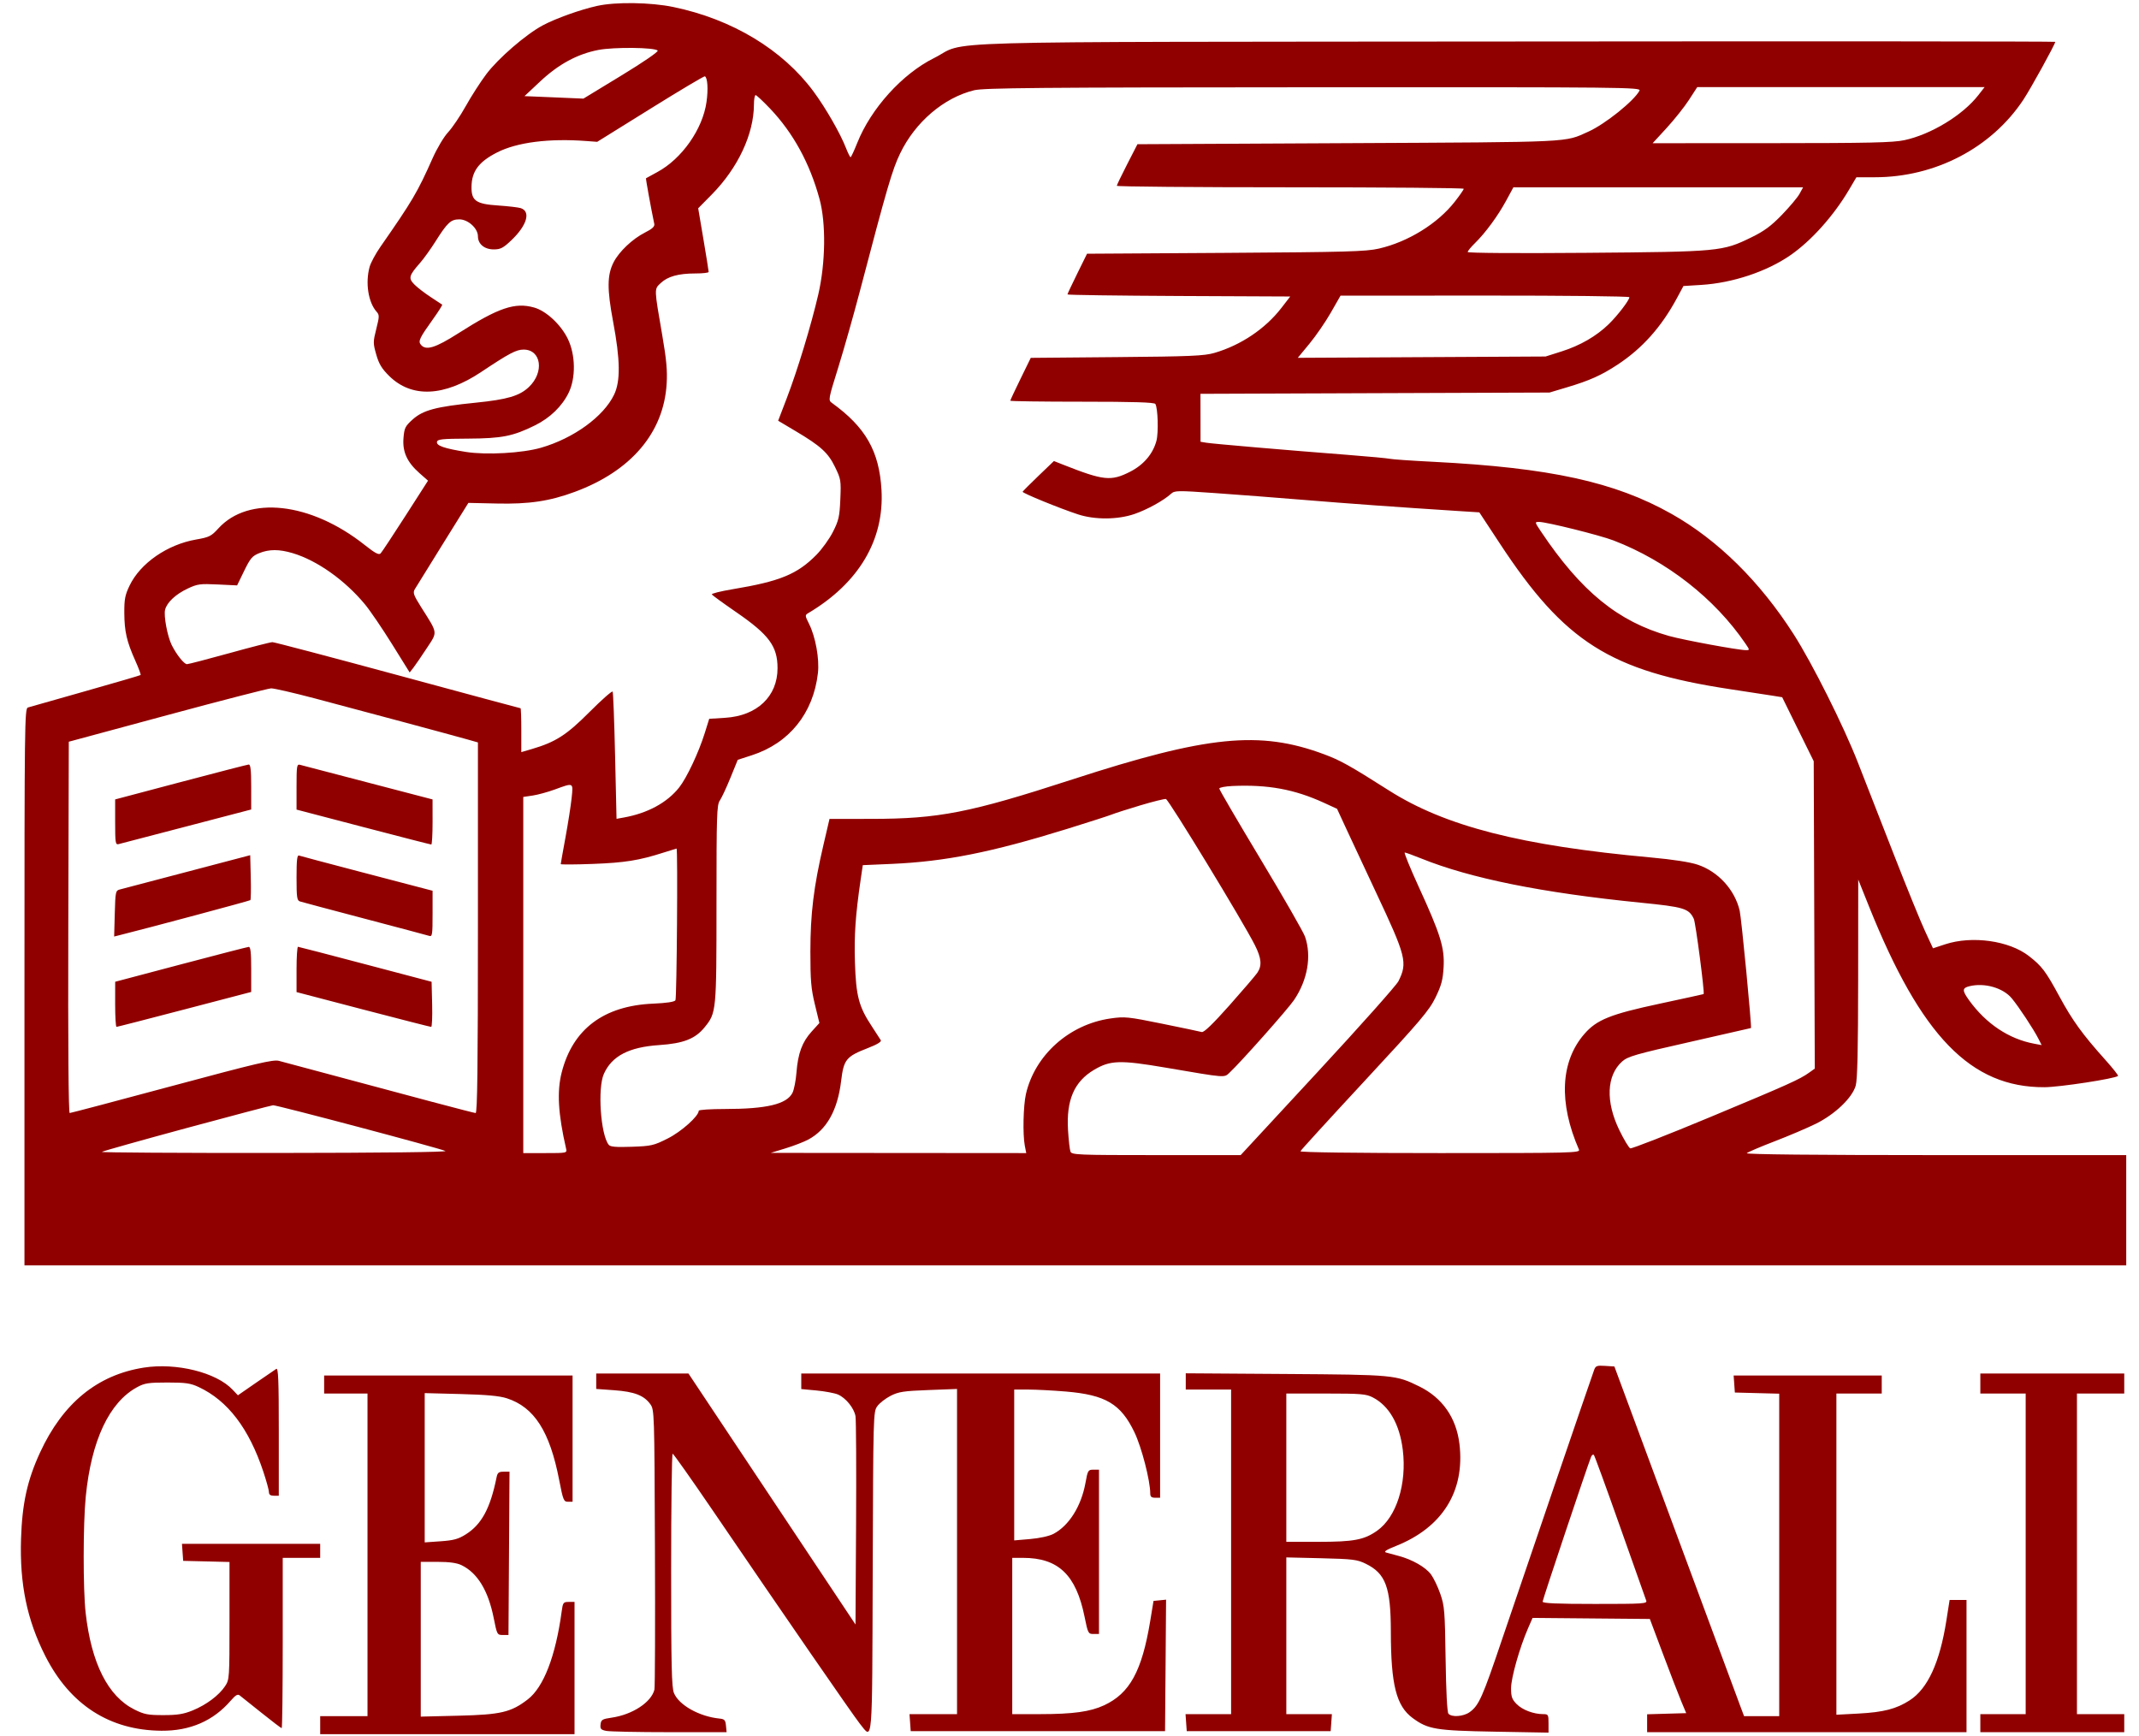 <svg width="85" height="69" viewBox="0 0 85 69" fill="none" xmlns="http://www.w3.org/2000/svg">
<path fill-rule="evenodd" clip-rule="evenodd" d="M23.732 0.234C23.062 0.382 22.083 0.732 21.566 1.009C20.901 1.364 19.8 2.316 19.327 2.944C19.096 3.25 18.727 3.824 18.508 4.218C18.287 4.612 17.973 5.078 17.809 5.253C17.642 5.431 17.37 5.887 17.191 6.288C16.585 7.65 16.392 7.977 15.115 9.811C14.925 10.084 14.732 10.443 14.687 10.607C14.513 11.244 14.634 12.017 14.968 12.391C15.079 12.516 15.077 12.579 14.953 13.071C14.823 13.587 14.823 13.637 14.952 14.091C15.059 14.465 15.171 14.65 15.468 14.943C16.362 15.822 17.648 15.765 19.122 14.782C20.233 14.041 20.515 13.892 20.807 13.892C21.511 13.892 21.637 14.792 21.016 15.381C20.645 15.733 20.159 15.876 18.905 16.002C17.323 16.161 16.81 16.298 16.395 16.672C16.102 16.936 16.066 17.009 16.034 17.406C15.989 17.954 16.175 18.364 16.666 18.799L17.009 19.101L16.113 20.498C15.62 21.266 15.176 21.938 15.126 21.99C15.056 22.064 14.91 21.987 14.487 21.652C12.346 19.956 9.873 19.68 8.674 21.002C8.396 21.308 8.314 21.349 7.791 21.44C6.649 21.639 5.578 22.38 5.151 23.267C4.969 23.644 4.937 23.812 4.94 24.357C4.944 25.093 5.036 25.495 5.377 26.255C5.51 26.551 5.604 26.807 5.587 26.824C5.569 26.841 4.585 27.129 3.4 27.464C2.215 27.799 1.184 28.092 1.109 28.115C0.979 28.154 0.972 28.752 0.972 39.218V50.281H42.732H84.493V48.092V45.902H76.916C72.144 45.902 69.367 45.874 69.414 45.826C69.455 45.785 69.95 45.573 70.515 45.356C71.079 45.139 71.82 44.824 72.16 44.656C72.921 44.279 73.602 43.628 73.742 43.145C73.811 42.909 73.838 41.723 73.84 38.886L73.843 34.953L74.274 36.028C76.341 41.178 78.317 43.215 81.24 43.204C81.849 43.202 84.062 42.862 84.168 42.755C84.186 42.736 83.959 42.449 83.662 42.117C82.753 41.103 82.359 40.559 81.843 39.608C81.288 38.585 81.143 38.394 80.621 37.988C79.837 37.38 78.369 37.175 77.304 37.523L76.814 37.684L76.495 36.995C76.319 36.617 75.77 35.268 75.274 33.998C74.778 32.728 74.127 31.061 73.827 30.295C73.254 28.831 72.019 26.365 71.278 25.206C69.931 23.101 68.258 21.453 66.417 20.417C64.165 19.149 61.591 18.587 56.953 18.351C56.091 18.308 55.315 18.254 55.229 18.232C55.143 18.211 54.385 18.14 53.544 18.075C51.161 17.891 48.202 17.637 47.942 17.594L47.707 17.555L47.706 16.602L47.704 15.65L54.64 15.624L61.575 15.599L62.28 15.388C63.17 15.122 63.637 14.913 64.278 14.491C65.26 13.846 66.018 12.997 66.635 11.853L66.897 11.366L67.605 11.322C68.847 11.246 70.211 10.792 71.148 10.142C71.979 9.566 72.863 8.579 73.476 7.542L73.77 7.044H74.5C76.904 7.044 79.138 5.878 80.407 3.96C80.701 3.516 81.672 1.753 81.672 1.663C81.672 1.644 72.02 1.637 60.224 1.649C36.05 1.672 38.533 1.601 37.114 2.309C35.853 2.937 34.609 4.313 34.064 5.683C33.94 5.993 33.822 6.247 33.8 6.247C33.779 6.247 33.695 6.078 33.613 5.87C33.391 5.299 32.809 4.287 32.333 3.642C31.102 1.973 29.094 0.762 26.755 0.278C25.854 0.091 24.468 0.071 23.732 0.234ZM23.777 1.985C22.945 2.146 22.199 2.549 21.465 3.237L20.843 3.82L22.014 3.869L23.184 3.919L24.694 3C25.576 2.463 26.175 2.051 26.135 2.009C26.009 1.882 24.398 1.865 23.777 1.985ZM25.848 4.32L23.732 5.636L23.301 5.604C21.818 5.492 20.547 5.654 19.755 6.057C19.028 6.427 18.746 6.803 18.737 7.418C18.729 7.978 18.912 8.108 19.797 8.166C20.195 8.193 20.597 8.24 20.692 8.27C21.103 8.404 20.942 8.957 20.32 9.548C19.998 9.855 19.89 9.911 19.622 9.911C19.249 9.911 18.992 9.697 18.992 9.387C18.992 9.074 18.598 8.717 18.254 8.717C17.917 8.717 17.78 8.843 17.308 9.591C17.116 9.895 16.84 10.28 16.694 10.446C16.247 10.954 16.221 11.054 16.467 11.305C16.585 11.425 16.875 11.648 17.112 11.802C17.349 11.955 17.555 12.092 17.571 12.106C17.587 12.121 17.425 12.377 17.212 12.675C16.669 13.434 16.61 13.558 16.724 13.698C16.924 13.943 17.296 13.829 18.216 13.243C19.81 12.226 20.465 12.004 21.23 12.222C21.712 12.359 22.298 12.908 22.57 13.478C22.871 14.107 22.884 15.016 22.6 15.602C22.339 16.142 21.86 16.607 21.258 16.904C20.387 17.335 19.943 17.423 18.602 17.43C17.561 17.435 17.385 17.453 17.364 17.561C17.336 17.711 17.664 17.824 18.522 17.96C19.327 18.087 20.756 18.007 21.497 17.793C22.796 17.418 23.985 16.555 24.403 15.684C24.661 15.146 24.65 14.304 24.363 12.777C24.121 11.487 24.125 10.93 24.383 10.423C24.597 10.002 25.132 9.494 25.625 9.244C25.922 9.094 26.022 9.002 26 8.898C25.865 8.251 25.655 7.095 25.671 7.084C25.682 7.075 25.884 6.965 26.12 6.838C27.097 6.311 27.926 5.129 28.076 4.049C28.147 3.544 28.118 3.093 28.012 3.032C27.985 3.016 27.011 3.596 25.848 4.32ZM38.708 3.587C37.501 3.884 36.368 4.853 35.768 6.101C35.456 6.75 35.258 7.427 34.156 11.624C33.914 12.543 33.535 13.881 33.312 14.598C32.915 15.871 32.909 15.903 33.059 16.011C34.398 16.978 34.94 17.928 35.029 19.466C35.145 21.458 34.125 23.173 32.116 24.366C31.985 24.443 31.987 24.467 32.151 24.793C32.409 25.307 32.567 26.186 32.503 26.747C32.321 28.344 31.363 29.534 29.873 30.014L29.317 30.194L29.028 30.904C28.869 31.295 28.679 31.702 28.606 31.809C28.485 31.985 28.472 32.357 28.472 35.912C28.472 40.202 28.468 40.246 28 40.823C27.628 41.282 27.161 41.465 26.193 41.53C24.994 41.61 24.314 41.964 23.997 42.674C23.741 43.245 23.867 45.084 24.189 45.492C24.254 45.574 24.474 45.593 25.106 45.571C25.881 45.544 25.978 45.522 26.534 45.242C27.077 44.969 27.767 44.352 27.767 44.139C27.767 44.101 28.234 44.07 28.805 44.07C30.467 44.069 31.262 43.879 31.491 43.429C31.553 43.307 31.625 42.944 31.65 42.623C31.71 41.857 31.876 41.408 32.253 40.993L32.561 40.653L32.382 39.913C32.23 39.288 32.203 38.963 32.203 37.82C32.204 36.304 32.334 35.242 32.719 33.589L32.963 32.543L34.616 32.541C37.312 32.539 38.527 32.301 42.608 30.975C47.98 29.23 50.053 29.021 52.61 29.971C53.262 30.213 53.63 30.418 55.19 31.409C57.433 32.835 60.44 33.604 65.61 34.075C66.478 34.154 67.159 34.259 67.465 34.362C68.278 34.635 68.936 35.355 69.132 36.187C69.202 36.487 69.619 40.83 69.58 40.853C69.573 40.858 68.475 41.107 67.141 41.409C64.992 41.893 64.685 41.982 64.462 42.181C63.84 42.736 63.798 43.779 64.353 44.917C64.534 45.289 64.728 45.611 64.784 45.633C64.84 45.655 66.267 45.097 67.956 44.393C71.081 43.09 71.516 42.895 71.899 42.62L72.116 42.465L72.095 36.357L72.074 30.249L71.447 28.978L70.821 27.707L70.468 27.65C70.274 27.619 69.498 27.5 68.744 27.386C63.99 26.664 62.176 25.517 59.605 21.605L58.786 20.36L57.948 20.307C55.568 20.154 53.548 20.009 51.821 19.866C50.765 19.779 49.178 19.657 48.295 19.595C46.774 19.489 46.68 19.49 46.532 19.625C46.236 19.893 45.592 20.249 45.083 20.425C44.422 20.653 43.512 20.66 42.843 20.442C42.13 20.21 40.615 19.592 40.637 19.541C40.647 19.517 40.931 19.233 41.268 18.909L41.881 18.321L42.248 18.466C43.856 19.101 44.148 19.132 44.91 18.745C45.445 18.473 45.816 18.037 45.955 17.517C46.041 17.192 46.013 16.219 45.912 16.053C45.872 15.988 45.049 15.963 43.002 15.963C41.431 15.963 40.147 15.945 40.147 15.924C40.147 15.902 40.33 15.511 40.554 15.053L40.961 14.221L44.373 14.191C47.299 14.166 47.853 14.142 48.256 14.025C49.305 13.721 50.279 13.067 50.919 12.239L51.272 11.782L46.845 11.762C44.411 11.75 42.419 11.723 42.419 11.7C42.419 11.678 42.594 11.305 42.808 10.872L43.197 10.083L48.704 10.049C53.519 10.018 54.284 9.997 54.798 9.878C55.956 9.612 57.13 8.886 57.811 8.015C58.006 7.766 58.166 7.535 58.166 7.502C58.167 7.469 55.064 7.443 51.272 7.443C47.48 7.443 44.379 7.416 44.38 7.383C44.382 7.35 44.567 6.965 44.792 6.527L45.2 5.731L53.584 5.689C62.62 5.643 62.154 5.665 63.12 5.231C63.784 4.933 64.936 4.008 65.15 3.603C65.221 3.468 64.647 3.462 52.196 3.468C41.237 3.473 39.094 3.493 38.708 3.587ZM67.117 3.969C66.936 4.249 66.537 4.75 66.231 5.084L65.673 5.691L70.401 5.689C74.274 5.688 75.229 5.667 75.678 5.57C76.737 5.343 77.996 4.577 78.614 3.783L78.865 3.461H73.155H67.446L67.117 3.969ZM29.96 4.158C29.956 5.326 29.328 6.669 28.293 7.721L27.745 8.277L27.954 9.512C28.069 10.191 28.162 10.774 28.161 10.807C28.16 10.84 27.921 10.867 27.63 10.867C26.955 10.867 26.532 10.986 26.252 11.252C25.993 11.498 25.991 11.432 26.319 13.335C26.483 14.284 26.523 14.725 26.492 15.246C26.378 17.189 25.084 18.715 22.847 19.544C21.847 19.915 21.022 20.039 19.738 20.009L18.613 19.984L17.598 21.616C17.039 22.514 16.539 23.322 16.485 23.412C16.4 23.555 16.432 23.645 16.741 24.136C17.411 25.197 17.397 25.091 16.954 25.766C16.741 26.089 16.503 26.437 16.424 26.539L16.28 26.723L15.579 25.597C15.194 24.978 14.71 24.267 14.505 24.019C13.707 23.055 12.603 22.272 11.633 21.982C11.092 21.821 10.695 21.821 10.297 21.983C10.025 22.093 9.944 22.189 9.702 22.687L9.422 23.263L8.653 23.226C7.957 23.192 7.846 23.206 7.464 23.386C6.982 23.612 6.632 23.939 6.56 24.232C6.5 24.473 6.655 25.293 6.824 25.634C7.014 26.015 7.316 26.393 7.43 26.393C7.488 26.393 8.245 26.196 9.113 25.956C9.981 25.715 10.752 25.518 10.826 25.518C10.9 25.518 13.143 26.109 15.809 26.831C18.475 27.554 20.669 28.145 20.686 28.145C20.702 28.145 20.716 28.538 20.716 29.017V29.888L21.127 29.768C22.08 29.488 22.51 29.212 23.425 28.295C23.908 27.811 24.321 27.446 24.345 27.484C24.368 27.522 24.412 28.675 24.443 30.046L24.5 32.538L24.782 32.488C25.735 32.318 26.511 31.897 26.99 31.291C27.293 30.906 27.764 29.905 28.006 29.131L28.183 28.564L28.821 28.524C30.087 28.444 30.898 27.674 30.898 26.553C30.898 25.682 30.561 25.225 29.257 24.327C28.744 23.974 28.307 23.656 28.286 23.622C28.265 23.587 28.642 23.493 29.124 23.413C30.995 23.101 31.682 22.819 32.441 22.05C32.663 21.826 32.961 21.412 33.102 21.131C33.329 20.681 33.364 20.528 33.393 19.841C33.425 19.097 33.416 19.039 33.185 18.563C32.909 17.991 32.617 17.726 31.61 17.128L30.922 16.719L31.258 15.843C31.689 14.719 32.236 12.92 32.517 11.703C32.808 10.443 32.828 8.866 32.566 7.906C32.178 6.483 31.523 5.287 30.604 4.318C30.322 4.022 30.063 3.78 30.027 3.78C29.991 3.78 29.96 3.95 29.96 4.158ZM59.852 7.974C59.526 8.578 59.021 9.264 58.606 9.668C58.451 9.819 58.324 9.975 58.324 10.014C58.324 10.056 60.267 10.07 63.044 10.047C68.347 10.004 68.443 9.994 69.597 9.432C70.106 9.184 70.378 8.983 70.811 8.536C71.118 8.219 71.433 7.844 71.511 7.701L71.652 7.443H65.896H60.14L59.852 7.974ZM52.883 12.426C52.67 12.799 52.287 13.354 52.033 13.661L51.572 14.219L56.495 14.193L61.419 14.167L62.058 13.964C62.795 13.73 63.439 13.358 63.927 12.883C64.281 12.539 64.749 11.928 64.749 11.81C64.749 11.773 62.166 11.744 59.009 11.746L53.27 11.749L52.883 12.426ZM61.233 21.118C62.829 23.501 64.299 24.701 66.32 25.271C66.9 25.434 69.077 25.836 69.383 25.836C69.534 25.836 69.533 25.829 69.362 25.577C68.143 23.784 66.231 22.289 64.122 21.478C63.576 21.268 61.459 20.741 61.16 20.74C60.983 20.74 60.984 20.745 61.233 21.118ZM6.652 28.417L2.734 29.475L2.714 36.852C2.702 41.57 2.722 44.23 2.77 44.23C2.812 44.23 4.64 43.747 6.832 43.157C10.214 42.248 10.858 42.096 11.085 42.157C16.8 43.692 18.828 44.23 18.901 44.23C18.969 44.23 18.992 42.39 18.992 36.867V29.503L18.581 29.386C18.042 29.232 14.425 28.26 12.498 27.75C11.663 27.53 10.887 27.351 10.774 27.354C10.662 27.357 8.807 27.835 6.652 28.417ZM7.181 31.078L4.576 31.768L4.576 32.673C4.576 33.495 4.588 33.575 4.713 33.544C4.788 33.525 6.005 33.208 7.416 32.839L9.982 32.168V31.271C9.982 30.604 9.957 30.376 9.884 30.381C9.83 30.385 8.614 30.699 7.181 31.078ZM11.784 31.264V32.172L14.436 32.866C15.894 33.248 17.111 33.56 17.139 33.56C17.167 33.56 17.19 33.157 17.19 32.664L17.189 31.768L14.624 31.098C13.213 30.729 11.996 30.411 11.921 30.392C11.796 30.36 11.784 30.439 11.784 31.264ZM22.048 31.373C21.768 31.475 21.371 31.584 21.166 31.614L20.794 31.669V38.746V45.822H21.665C22.528 45.822 22.536 45.821 22.495 45.643C22.177 44.256 22.127 43.371 22.322 42.612C22.763 40.891 23.994 39.966 25.957 39.883C26.491 39.86 26.802 39.813 26.841 39.749C26.895 39.664 26.938 33.717 26.886 33.72C26.875 33.721 26.637 33.794 26.357 33.884C25.392 34.193 24.825 34.283 23.556 34.331C22.856 34.357 22.283 34.36 22.283 34.338C22.283 34.316 22.368 33.836 22.472 33.272C22.576 32.708 22.685 32.004 22.716 31.709C22.78 31.086 22.803 31.097 22.048 31.373ZM48.98 31.234C48.69 31.247 48.452 31.293 48.452 31.336C48.452 31.379 49.192 32.645 50.097 34.15C51.002 35.654 51.796 37.038 51.86 37.223C52.127 37.992 51.962 38.942 51.424 39.738C51.18 40.1 49.313 42.203 48.865 42.621C48.638 42.833 48.767 42.843 46.32 42.426C44.505 42.117 44.121 42.13 43.47 42.517C42.686 42.984 42.37 43.718 42.441 44.904C42.465 45.299 42.509 45.686 42.538 45.762C42.588 45.892 42.825 45.902 45.947 45.902H49.302L52.363 42.595C54.047 40.776 55.491 39.154 55.572 38.992C55.94 38.253 55.879 38.01 54.684 35.471C54.242 34.529 53.711 33.395 53.506 32.95L53.132 32.141L52.614 31.903C51.44 31.365 50.389 31.172 48.98 31.234ZM45.318 32.003C44.822 32.151 44.311 32.315 44.182 32.367C44.052 32.419 43.259 32.674 42.419 32.935C39.394 33.872 37.57 34.236 35.434 34.33L34.286 34.38L34.201 34.957C33.995 36.371 33.94 37.156 33.974 38.245C34.016 39.577 34.128 40.004 34.639 40.776C34.809 41.033 34.972 41.285 35.001 41.336C35.036 41.396 34.862 41.503 34.502 41.643C33.622 41.985 33.529 42.098 33.425 42.956C33.284 44.123 32.85 44.895 32.116 45.287C31.943 45.379 31.538 45.535 31.215 45.634L30.627 45.814L35.704 45.818L40.781 45.822L40.723 45.523C40.638 45.081 40.664 43.929 40.769 43.473C41.127 41.925 42.487 40.709 44.125 40.473C44.694 40.391 44.817 40.403 46.179 40.68C46.977 40.842 47.686 40.991 47.755 41.011C47.84 41.036 48.194 40.695 48.855 39.952C49.391 39.348 49.89 38.766 49.963 38.658C50.155 38.376 50.129 38.078 49.867 37.559C49.399 36.628 46.439 31.768 46.331 31.751C46.269 31.742 45.813 31.855 45.318 32.003ZM56.371 35.226C57.245 37.132 57.41 37.664 57.366 38.434C57.338 38.938 57.28 39.155 57.045 39.638C56.793 40.156 56.451 40.559 54.231 42.951C52.841 44.449 51.691 45.708 51.677 45.749C51.661 45.793 53.848 45.822 57.229 45.822C62.512 45.822 62.803 45.815 62.745 45.683C61.932 43.821 62.007 42.188 62.958 41.09C63.45 40.522 63.995 40.303 65.963 39.883C66.911 39.68 67.692 39.509 67.699 39.503C67.747 39.46 67.382 36.666 67.309 36.513C67.11 36.099 66.924 36.043 65.179 35.869C61.285 35.479 58.433 34.905 56.478 34.115C56.155 33.985 55.86 33.878 55.822 33.878C55.785 33.878 56.032 34.485 56.371 35.226ZM7.435 34.644C6.056 35.007 4.851 35.324 4.757 35.348C4.595 35.389 4.584 35.442 4.561 36.304L4.536 37.216L4.732 37.167C5.883 36.881 9.92 35.799 9.949 35.77C9.97 35.748 9.977 35.338 9.965 34.857L9.943 33.984L7.435 34.644ZM11.784 34.871C11.784 35.666 11.801 35.784 11.921 35.822C11.996 35.847 13.151 36.154 14.487 36.506C15.823 36.858 16.977 37.165 17.053 37.189C17.178 37.23 17.19 37.153 17.19 36.315V35.397L16.896 35.32C16.735 35.278 15.562 34.97 14.291 34.638C13.02 34.305 11.936 34.017 11.882 33.998C11.807 33.971 11.784 34.179 11.784 34.871ZM7.181 38.325L4.577 39.014L4.576 39.91C4.576 40.403 4.6 40.806 4.63 40.806C4.66 40.806 5.876 40.494 7.333 40.112L9.982 39.419V38.52C9.982 37.85 9.957 37.623 9.884 37.628C9.83 37.632 8.614 37.946 7.181 38.325ZM11.784 38.523V39.424L14.428 40.116C15.883 40.496 17.1 40.807 17.134 40.807C17.168 40.806 17.185 40.403 17.173 39.91L17.151 39.014L14.526 38.321C13.082 37.94 11.875 37.626 11.843 37.624C11.81 37.622 11.784 38.026 11.784 38.523ZM78.264 39.19C77.969 39.262 77.967 39.359 78.251 39.753C78.923 40.683 79.829 41.287 80.834 41.475L81.132 41.531L81.004 41.279C80.81 40.897 80.223 40.007 79.944 39.672C79.597 39.254 78.863 39.044 78.264 39.19ZM7.411 44.828C5.587 45.322 4.074 45.748 4.048 45.774C4.022 45.801 7.118 45.82 10.928 45.817C15.239 45.813 17.797 45.783 17.699 45.738C17.46 45.625 10.994 43.91 10.851 43.921C10.783 43.926 9.234 44.335 7.411 44.828ZM5.714 54.347C3.868 54.637 2.496 55.76 1.591 57.722C1.084 58.822 0.88 59.748 0.836 61.15C0.779 62.954 1.073 64.371 1.801 65.808C2.785 67.749 4.36 68.762 6.417 68.777C7.558 68.785 8.476 68.385 9.172 67.578C9.358 67.362 9.446 67.311 9.524 67.372C9.582 67.417 9.972 67.729 10.391 68.064C10.81 68.4 11.172 68.675 11.194 68.675C11.217 68.675 11.235 67.152 11.235 65.291V61.907H11.98H12.724V61.628V61.349H9.977H7.231L7.255 61.688L7.279 62.026L8.199 62.048L9.12 62.071V64.406C9.12 66.698 9.117 66.745 8.943 67.007C8.701 67.372 8.197 67.749 7.653 67.971C7.297 68.116 7.05 68.156 6.495 68.156C5.88 68.157 5.733 68.129 5.342 67.934C4.291 67.409 3.63 66.099 3.403 64.089C3.298 63.151 3.3 60.562 3.408 59.472C3.629 57.241 4.34 55.726 5.45 55.124C5.746 54.963 5.901 54.939 6.652 54.939C7.382 54.939 7.573 54.967 7.898 55.12C9.049 55.659 9.892 56.762 10.463 58.478C10.586 58.847 10.687 59.215 10.687 59.294C10.687 59.395 10.746 59.438 10.883 59.438H11.079V56.886C11.079 54.832 11.059 54.347 10.978 54.398C10.923 54.433 10.557 54.683 10.166 54.954L9.454 55.447L9.242 55.223C8.597 54.538 7.007 54.144 5.714 54.347ZM63.349 54.437C63.219 54.791 60.413 63.003 59.683 65.165C58.912 67.45 58.769 67.772 58.404 68.036C58.156 68.216 57.681 68.25 57.557 68.097C57.507 68.037 57.464 67.191 57.446 65.928C57.418 64.017 57.402 63.818 57.236 63.34C57.138 63.055 56.969 62.705 56.863 62.562C56.648 62.274 56.118 61.972 55.58 61.83C55.387 61.779 55.162 61.718 55.08 61.694C54.974 61.662 55.084 61.589 55.472 61.435C57.319 60.7 58.218 59.26 57.997 57.388C57.874 56.345 57.32 55.548 56.407 55.098C55.466 54.635 55.407 54.63 51.096 54.6L47.12 54.573V54.895V55.218H48.021H48.922V61.668V68.117H48.016H47.111L47.135 68.456L47.159 68.794H50.019H52.878L52.903 68.456L52.927 68.117H52.021H51.116V65.003V61.889L52.506 61.922C53.762 61.953 53.933 61.974 54.273 62.141C55.067 62.531 55.267 63.076 55.27 64.845C55.272 66.949 55.486 67.793 56.136 68.272C56.746 68.721 57.051 68.772 59.401 68.814L61.536 68.852V68.485C61.536 68.137 61.525 68.117 61.321 68.117C60.938 68.116 60.496 67.948 60.269 67.718C60.084 67.53 60.047 67.426 60.047 67.089C60.047 66.676 60.385 65.481 60.719 64.712L60.902 64.293L63.232 64.314L65.562 64.335L66.085 65.729C66.372 66.495 66.697 67.337 66.807 67.6L67.007 68.078L66.23 68.1L65.454 68.123V68.478V68.834H71.8H78.146V66.206V63.579H77.81H77.474L77.346 64.395C77.084 66.064 76.605 67.106 75.888 67.568C75.357 67.91 74.853 68.041 73.857 68.094L72.975 68.141V61.759V55.377H73.876H74.777V55.019V54.661H71.835H68.892L68.916 54.999L68.94 55.337L69.822 55.36L70.703 55.383V61.79V68.197H70.004H69.306L69.179 67.859C69.109 67.672 67.95 64.546 66.602 60.911L64.153 54.302L63.784 54.278C63.46 54.257 63.408 54.276 63.349 54.437ZM23.693 54.888V55.194L24.412 55.246C25.21 55.304 25.591 55.451 25.843 55.801C26.002 56.022 26.005 56.112 26.026 61.494C26.039 64.502 26.029 67.043 26.006 67.141C25.884 67.644 25.134 68.137 24.306 68.257C23.933 68.311 23.886 68.34 23.865 68.525C23.845 68.702 23.878 68.74 24.09 68.783C24.227 68.811 25.36 68.834 26.607 68.834H28.874L28.849 68.575C28.828 68.353 28.792 68.313 28.59 68.293C27.788 68.212 26.979 67.758 26.782 67.279C26.69 67.055 26.67 66.203 26.67 62.387C26.67 59.845 26.697 57.767 26.729 57.768C26.762 57.769 27.475 58.779 28.316 60.013C31.144 64.166 33.896 68.155 34.168 68.496C34.687 69.147 34.657 69.501 34.68 62.47C34.701 56.195 34.703 56.102 34.862 55.881C34.95 55.757 35.188 55.572 35.391 55.468C35.709 55.306 35.909 55.275 36.895 55.238L38.031 55.195V61.656V68.117H37.086H36.142L36.166 68.456L36.19 68.794H41.243H46.297L46.318 66.181L46.338 63.568L46.089 63.593L45.839 63.618L45.708 64.415C45.378 66.41 44.895 67.293 43.872 67.767C43.321 68.022 42.64 68.116 41.341 68.117L40.225 68.117V65.012V61.907H40.652C42.056 61.907 42.761 62.581 43.098 64.245C43.233 64.909 43.245 64.932 43.455 64.932H43.672V61.668V58.403H43.451C43.24 58.403 43.225 58.428 43.134 58.931C42.966 59.857 42.479 60.631 41.859 60.956C41.691 61.043 41.31 61.127 40.938 61.159L40.303 61.213V58.215V55.218L40.871 55.219C41.184 55.22 41.851 55.255 42.353 55.297C43.937 55.431 44.538 55.788 45.08 56.915C45.366 57.511 45.709 58.839 45.709 59.351C45.709 59.476 45.759 59.518 45.905 59.518H46.101V57.049V54.581H38.971H31.841V54.89V55.199L32.449 55.256C32.783 55.288 33.163 55.359 33.295 55.414C33.607 55.546 33.939 55.954 33.996 56.275C34.021 56.416 34.031 58.337 34.019 60.543L33.996 64.555L30.677 59.568L27.358 54.581H25.526H23.693V54.888ZM78.695 54.979V55.377H79.596H80.497V61.747V68.117H79.596H78.695V68.476V68.834H81.555H84.414V68.476V68.117H83.474H82.534V61.747V55.377H83.474H84.414V54.979V54.581H81.555H78.695V54.979ZM12.881 55.019V55.377H13.743H14.604V61.787V68.197H13.664H12.724V68.555V68.914H17.778H22.831V66.286V63.658H22.601C22.386 63.658 22.367 63.683 22.32 64.037C22.08 65.81 21.604 67.045 20.973 67.531C20.309 68.043 19.905 68.138 18.228 68.179L16.72 68.216V65.141V62.066H17.394C17.857 62.066 18.152 62.107 18.339 62.197C18.972 62.502 19.401 63.206 19.618 64.293C19.75 64.957 19.758 64.972 19.98 64.972H20.206L20.227 61.727L20.247 58.483H20.013C19.82 58.483 19.771 58.522 19.734 58.702C19.484 59.939 19.139 60.579 18.508 60.975C18.213 61.161 18.025 61.212 17.511 61.248L16.877 61.292V58.326V55.36L18.306 55.397C19.34 55.424 19.849 55.471 20.144 55.567C21.231 55.92 21.846 56.881 22.22 58.809C22.376 59.615 22.401 59.677 22.571 59.677H22.753V57.169V54.661H17.817H12.881V55.019ZM51.116 58.323V61.27H52.396C53.797 61.27 54.208 61.192 54.721 60.831C55.492 60.288 55.911 58.97 55.744 57.613C55.618 56.594 55.203 55.868 54.554 55.532C54.288 55.394 54.085 55.377 52.686 55.377H51.116V58.323ZM63.224 57.9C63.051 58.341 61.301 63.57 61.301 63.647C61.301 63.713 61.869 63.738 63.386 63.738C65.34 63.738 65.467 63.729 65.416 63.599C65.386 63.522 64.92 62.205 64.379 60.672C63.839 59.139 63.37 57.856 63.339 57.82C63.307 57.785 63.255 57.82 63.224 57.9Z" fill="#910000"/>
</svg>
